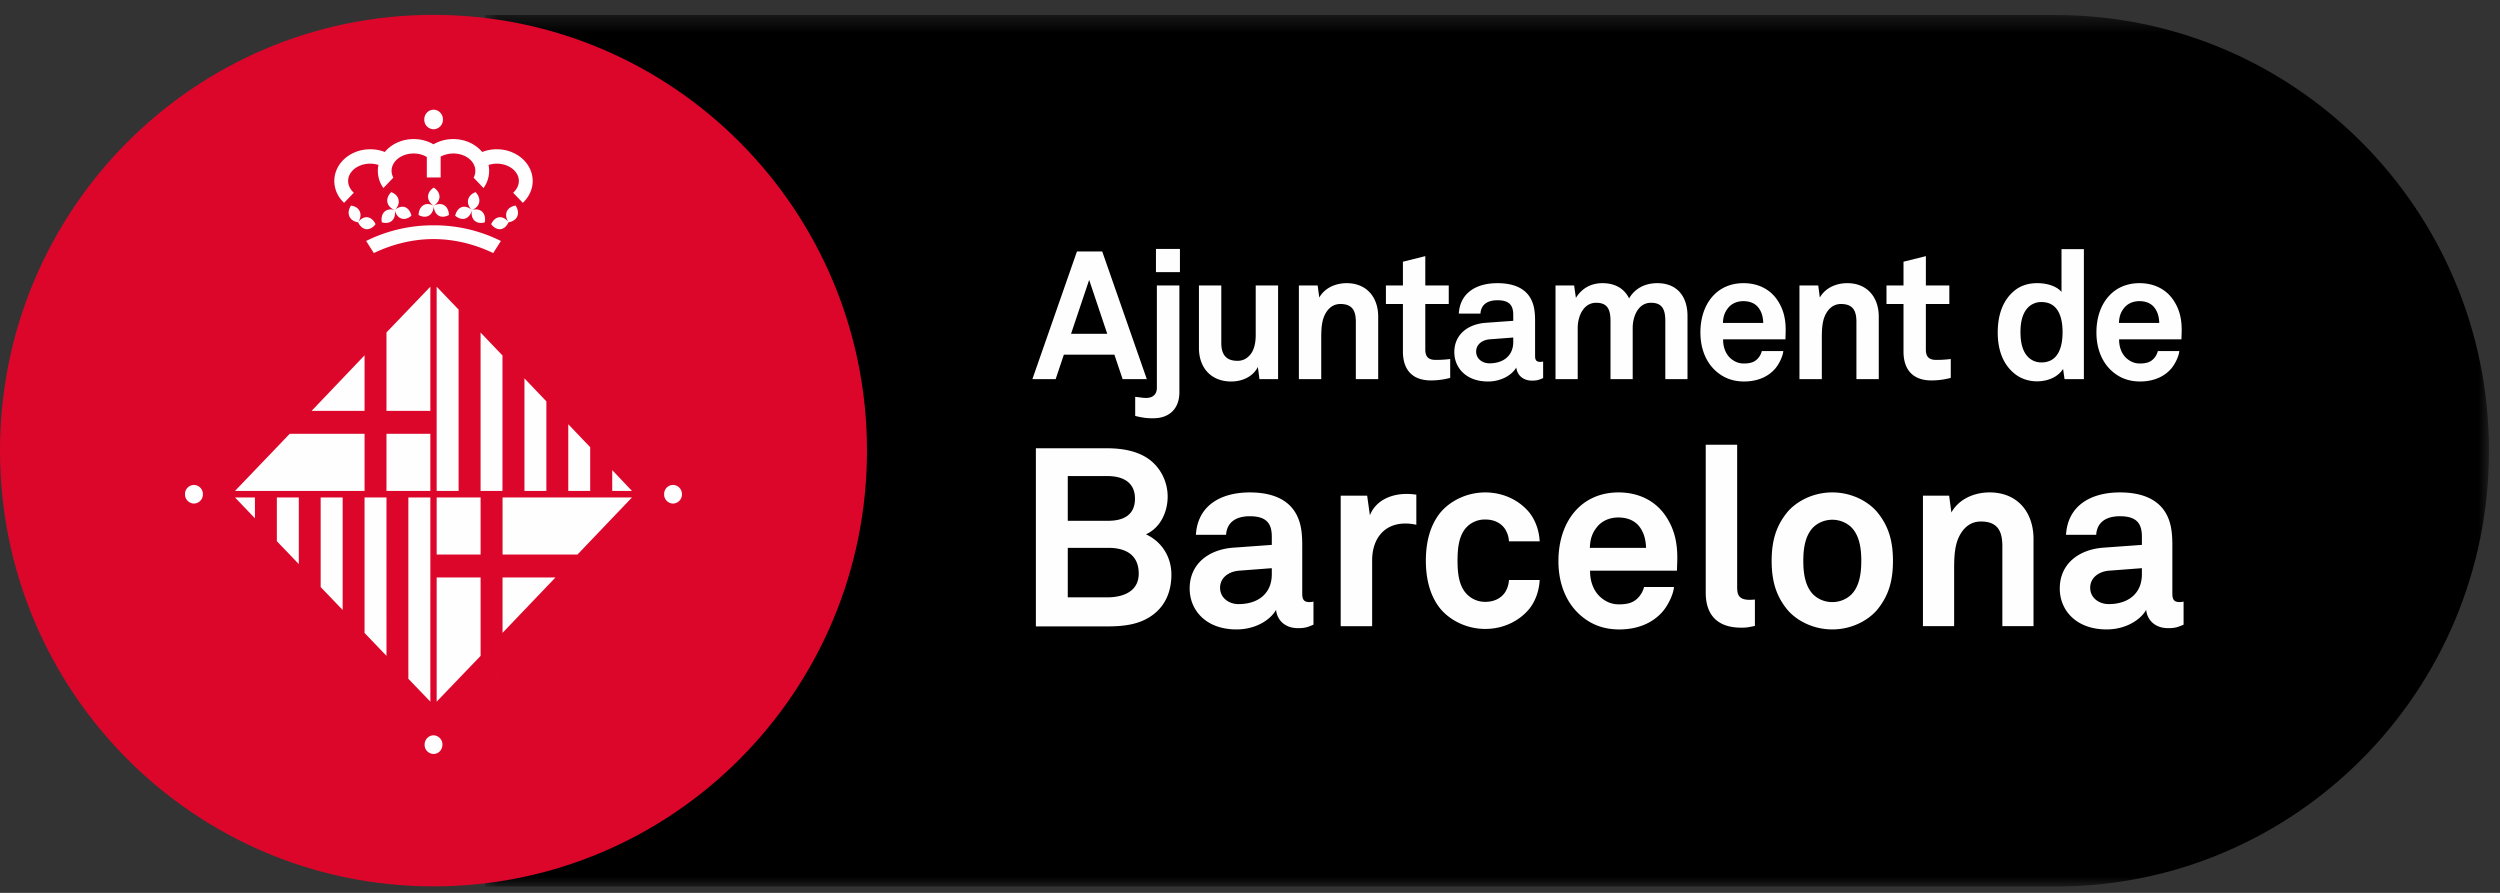<svg xmlns="http://www.w3.org/2000/svg" xmlns:xlink="http://www.w3.org/1999/xlink" width="154" height="55"><rect width="100%" height="100%" fill="#333333" stroke="none"/><defs><path id="a" d="M.714.397h123.448v53.686H.714z"/></defs><g fill="none" fill-rule="evenodd"><g transform="translate(29.16 .529)"><mask id="b" fill="#fff"><use xlink:href="#a"/></mask><path fill="#000" d="M.714.397H97.46c14.748 0 26.702 12.018 26.702 26.842 0 14.825-11.954 26.844-26.702 26.844H.714V.396z" mask="url(#b)"/></g><path fill="#FEFEFE" d="M72.158 35.388c0-1.021-.537-1.995-1.567-2.474.922-.417 1.337-1.422 1.337-2.32 0-.943-.461-1.855-1.26-2.38-.738-.478-1.646-.601-2.523-.601H63.81v10.974h4.336c1.046 0 2.062-.092 2.907-.74.784-.604 1.106-1.485 1.106-2.46zm-2.243-4.67c0 1.037-.755 1.363-1.647 1.363h-2.493v-2.755h2.447c.893 0 1.693.341 1.693 1.392zm.23 4.623c0 1.115-1 1.455-1.923 1.455h-2.447v-3.048h2.509c1.046 0 1.862.418 1.862 1.593zM80.91 38.48v-1.422s-.123.031-.247.031c-.322 0-.445-.14-.445-.51v-2.984c0-.542-.031-1.114-.231-1.624-.461-1.206-1.628-1.638-2.998-1.638-1.785 0-3.214.803-3.322 2.612h1.86c.046-.742.569-1.145 1.462-1.145 1.093 0 1.354.512 1.354 1.269v.496l-2.355.17c-1.522.107-2.705.987-2.705 2.52 0 1.314.983 2.518 2.89 2.518 1.139 0 2.063-.556 2.432-1.204.06.601.522 1.126 1.351 1.126.461 0 .63-.077.954-.216zm-2.567-3.109c0 1.192-.846 1.842-2.047 1.842-.6 0-1.139-.387-1.139-1.005 0-.65.57-1.006 1.155-1.053L78.343 35v.371zm8.903-3.046v-1.853c-.2-.03-.4-.046-.6-.046-.937 0-1.891.386-2.26 1.314l-.169-1.206h-1.63v8.038h1.937v-4.05c0-1.3.707-2.274 2.061-2.274.215 0 .446.032.66.077zm7.598 3.403h-1.892a1.572 1.572 0 0 1-.23.743c-.231.355-.646.603-1.23.603a1.57 1.57 0 0 1-1.17-.51c-.46-.51-.538-1.269-.538-2.027 0-.757.077-1.53.538-2.041a1.557 1.557 0 0 1 1.17-.494c.584 0 .999.246 1.23.602.123.203.215.448.23.742h1.892c-.031-.634-.246-1.266-.615-1.747-.554-.695-1.523-1.266-2.738-1.266s-2.23.587-2.783 1.266c-.6.757-.875 1.763-.875 2.938 0 1.176.276 2.181.875 2.938.554.681 1.568 1.267 2.783 1.267 1.215 0 2.184-.571 2.738-1.267.369-.478.584-1.113.615-1.747zm8.474-1.114c.031-1.003-.107-1.916-.692-2.797-.66-1.005-1.738-1.484-2.922-1.484-1.092 0-1.953.402-2.552 1.02-.768.787-1.153 1.933-1.153 3.215 0 1.314.43 2.444 1.23 3.216.63.602 1.43.99 2.521.99 1.015 0 2.015-.325 2.692-1.128.308-.37.63-1.005.677-1.485h-1.846a1.46 1.46 0 0 1-.385.68c-.277.28-.615.388-1.169.388-.522 0-.907-.232-1.184-.495-.384-.372-.6-.96-.585-1.579h5.353c0-.169.015-.54.015-.54zm-1.922-.864h-3.46c.014-.525.137-.898.414-1.253.277-.372.754-.62 1.339-.62.553 0 .953.186 1.215.465.308.34.476.806.492 1.408zm6.706 4.807v-1.622c-.108 0-.154.015-.323.015-.662 0-.77-.309-.77-.773v-8.782h-1.936v9.107c0 1.53.876 2.163 2.183 2.163.384 0 .461-.031.846-.108zm8.505-4.004c0-1.361-.338-2.212-.938-2.968-.553-.68-1.583-1.252-2.799-1.252s-2.246.572-2.8 1.252c-.598.756-.936 1.607-.936 2.968s.338 2.212.937 2.969c.553.68 1.583 1.251 2.8 1.251 1.215 0 2.245-.572 2.798-1.251.6-.757.938-1.608.938-2.97zm-1.952 0c0 .758-.107 1.516-.57 2.026-.26.28-.692.51-1.215.51-.523 0-.954-.23-1.216-.51-.46-.51-.57-1.268-.57-2.026 0-.758.11-1.514.57-2.026.262-.279.693-.51 1.216-.51s.954.231 1.216.51c.462.511.57 1.268.57 2.026zm10.61 4.02v-5.366c0-1.67-.998-2.874-2.705-2.874-.923 0-1.878.386-2.354 1.236l-.139-1.035h-1.613v8.038h1.921v-3.277c0-.68-.015-1.515.262-2.147.261-.59.708-1.023 1.385-1.023 1.016 0 1.323.572 1.323 1.515v4.932h1.92zm9.244-.093v-1.422s-.123.031-.246.031c-.323 0-.446-.14-.446-.51v-2.984c0-.542-.031-1.114-.23-1.624-.462-1.206-1.63-1.638-2.999-1.638-1.785 0-3.214.803-3.321 2.612h1.859c.045-.742.57-1.145 1.462-1.145 1.093 0 1.353.512 1.353 1.269v.496l-2.354.17c-1.522.107-2.705.987-2.705 2.52 0 1.314.983 2.518 2.89 2.518 1.14 0 2.063-.556 2.432-1.204.06.601.522 1.126 1.352 1.126.461 0 .63-.077.953-.216zm-2.568-3.109c0 1.192-.845 1.842-2.045 1.842-.6 0-1.14-.387-1.14-1.005 0-.65.57-1.006 1.155-1.053l2.03-.155v.371zM70.644 23.356l-2.747-7.866H66.34l-2.746 7.866h1.434l.506-1.51h3.112l.508 1.51h1.489zm-2.439-2.795h-2.228l1.115-3.319 1.113 3.319zm3.002-3.796h1.477v-1.432h-1.477v1.432zm1.443 7.391v-6.57h-1.387v6.304c0 .389-.233.623-.663.623-.21 0-.264-.024-.672-.068v1.176c.253.067.452.099.628.122.176.022.331.022.485.022 1.025 0 1.61-.622 1.61-1.609zm6.08-.8v-5.77h-1.378v3.052c0 .466-.088.987-.42 1.298a.945.945 0 0 1-.706.29c-.729 0-.994-.421-.994-1.1v-3.54h-1.377v3.851c0 1.231.76 2.063 1.985 2.063.728 0 1.368-.331 1.645-.897l.098.753h1.146zm6.167 0v-3.85c0-1.2-.717-2.063-1.941-2.063-.662 0-1.347.277-1.689.887l-.1-.744h-1.156v5.77h1.377v-2.352c0-.489-.01-1.088.188-1.541.188-.425.508-.736.993-.736.73 0 .95.411.95 1.09v3.539h1.378zm4.435-.078v-1.163a6.914 6.914 0 0 1-.894.055c-.441 0-.64-.19-.64-.632v-2.81h1.445v-1.142h-1.445v-1.808l-1.378.343v1.465h-1.048v1.142h1.048v2.931c0 1.11.573 1.776 1.732 1.776a4.66 4.66 0 0 0 1.18-.157zm5.725.013V22.27s-.087.022-.176.022c-.232 0-.32-.1-.32-.367v-2.14c0-.39-.022-.802-.166-1.168-.33-.864-1.168-1.174-2.15-1.174-1.28 0-2.306.576-2.382 1.875h1.333c.033-.534.408-.823 1.049-.823.784 0 .971.367.971.91v.357l-1.69.122c-1.09.078-1.94.709-1.94 1.809 0 .943.706 1.807 2.074 1.807.816 0 1.479-.398 1.744-.864.044.432.375.81.97.81.33 0 .452-.057.683-.156zm-1.84-2.232c0 .856-.608 1.322-1.469 1.322-.43 0-.817-.277-.817-.723 0-.465.409-.721.828-.755l1.457-.111v.267zm10.733 2.297v-3.894c0-1.2-.64-2.019-1.864-2.019-.772 0-1.391.343-1.733.94-.286-.585-.837-.94-1.643-.94-.762 0-1.314.377-1.634.908l-.11-.765H95.82v5.77h1.367v-3.152c0-.721.353-1.553 1.137-1.553.695 0 .883.41.883 1.122v3.583h1.367v-3.152c0-.721.341-1.553 1.126-1.553.695 0 .883.41.883 1.122v3.583h1.367zm6.045-2.841c.022-.72-.077-1.376-.497-2.01-.473-.719-1.246-1.062-2.095-1.062-.784 0-1.401.287-1.831.732-.551.565-.827 1.387-.827 2.307 0 .944.308 1.755.882 2.31.451.43 1.026.708 1.808.708.728 0 1.446-.233 1.931-.809.22-.267.453-.721.486-1.066h-1.324a1.047 1.047 0 0 1-.276.49c-.199.199-.441.276-.839.276-.374 0-.65-.165-.849-.354-.276-.266-.43-.689-.419-1.134h3.84c0-.122.01-.388.01-.388zm-1.379-.62h-2.482c.011-.377.1-.645.298-.9.199-.267.54-.444.96-.444.397 0 .684.133.87.332.222.246.343.58.354 1.012zm7.116 3.46v-3.85c0-1.198-.716-2.062-1.94-2.062-.663 0-1.348.277-1.69.887l-.099-.744h-1.157v5.77h1.378v-2.352c0-.489-.011-1.088.188-1.541.187-.425.507-.736.993-.736.729 0 .95.411.95 1.09v3.539h1.377zm4.435-.077v-1.163a6.914 6.914 0 0 1-.894.055c-.44 0-.64-.19-.64-.632v-2.81h1.446v-1.142h-1.445v-1.808l-1.378.343v1.465h-1.048v1.142h1.048v2.931c0 1.11.573 1.776 1.73 1.776a4.66 4.66 0 0 0 1.181-.157zm8.2.078v-8.011h-1.378v2.64c-.244-.299-.773-.542-1.502-.542-.585 0-1.048.176-1.401.465-.684.566-1.026 1.443-1.026 2.574 0 1.089.332 1.953 1.015 2.519.351.29.827.489 1.401.489.63 0 1.269-.233 1.611-.765l.089.63h1.19zm-1.313-2.895c0 .831-.22 1.865-1.302 1.865-.43 0-.728-.2-.927-.455-.287-.378-.364-.91-.364-1.41 0-.5.077-1.021.364-1.4a1.13 1.13 0 0 1 .927-.455c1.082 0 1.302 1.023 1.302 1.855zm7.336.054c.022-.72-.078-1.376-.497-2.01-.474-.719-1.246-1.062-2.096-1.062-.783 0-1.401.287-1.83.732-.552.565-.827 1.387-.827 2.307 0 .944.308 1.755.881 2.31.452.43 1.026.708 1.81.708.727 0 1.444-.233 1.93-.809.22-.267.452-.721.486-1.066h-1.324a1.055 1.055 0 0 1-.276.49c-.199.199-.441.276-.839.276-.375 0-.65-.165-.85-.354-.275-.266-.43-.689-.419-1.134h3.839c0-.122.012-.388.012-.388zm-1.38-.62h-2.481c.01-.377.1-.645.298-.9.198-.267.54-.444.96-.444.397 0 .683.133.87.332.221.246.343.58.353 1.012z"/><path fill="#DC062B" d="M26.703 54.6c14.748 0 26.703-12.017 26.703-26.841C53.406 12.934 41.451.917 26.703.917 11.956.917 0 12.934 0 27.758 0 42.584 11.956 54.6 26.703 54.6"/><path fill="#FEFEFE" d="M26.368 12.118c0-.228.136-.424.35-.564.215.14.355.336.355.564 0 .22-.14.415-.354.56-.215-.145-.35-.34-.35-.56zm.643 1.16c-.183-.11-.282-.338-.292-.6.223-.126.454-.148.643-.034.184.112.283.333.293.6-.225.12-.461.149-.644.033zm-.585 0c.186-.11.285-.338.293-.6-.223-.126-.458-.148-.64-.034-.185.112-.284.333-.294.6.225.12.458.149.641.033zm2.41-.966c.047-.22.217-.387.458-.477.18.185.266.413.225.627-.045.217-.214.385-.454.475-.18-.181-.278-.407-.228-.625zm.396 1.28c-.16-.154-.21-.392-.167-.655.246-.073.48-.043.637.105.155.153.21.393.163.651-.242.077-.473.043-.633-.101zm-.573-.13c.209-.07.348-.262.406-.525-.192-.17-.418-.24-.617-.18-.211.075-.347.27-.41.53.198.166.422.241.62.175zm2.561-.436c.094-.202.293-.326.54-.362.147.216.19.461.105.664-.089.2-.293.33-.54.365-.141-.22-.192-.457-.105-.667zm-.396 1.092c.217-.023.391-.186.501-.425-.152-.212-.362-.334-.576-.31-.21.027-.384.19-.493.425.155.212.361.324.568.31zm-6.273-1.806c-.04-.22-.21-.387-.45-.477-.189.185-.279.413-.235.627.045.217.217.385.455.475.184-.181.276-.407.23-.625zm-.397 1.28c.156-.154.211-.392.166-.655-.241-.073-.478-.043-.635.105-.16.153-.21.393-.165.651.241.077.473.043.634-.101zm.573-.13c-.208-.07-.344-.262-.407-.525.192-.17.42-.24.621-.18.203.075.345.27.402.53-.192.166-.414.241-.616.175zm-2.564-.436c-.084-.202-.287-.326-.542-.362-.142.216-.187.461-.099.664.088.2.283.33.537.365.144-.22.191-.457.104-.667zm.4 1.092c-.216-.023-.39-.186-.504-.425.154-.212.359-.334.573-.31.214.027.394.19.503.425-.157.212-.362.324-.572.31zm3.572-6.755c0-.336.254-.605.576-.605.314 0 .575.27.575.605a.59.59 0 0 1-.575.599.586.586 0 0 1-.576-.6zm-3.581 7.48l.474.746c1.073-.516 2.346-.862 3.673-.862 1.343 0 2.609.346 3.681.862l.473-.745a9.221 9.221 0 0 0-4.14-.965 9.26 9.26 0 0 0-4.161.965zm.76-4.682a1.725 1.725 0 0 0-.506-.08c-.76 0-1.363.482-1.363 1.065 0 .277.135.533.351.726l-.6.622a1.829 1.829 0 0 1-.602-1.343c0-1.083.987-1.956 2.214-1.956.312 0 .617.057.894.168.399-.482 1.05-.796 1.778-.796.45 0 .87.117 1.22.323a2.43 2.43 0 0 1 1.223-.323c.733 0 1.38.314 1.78.796a2.4 2.4 0 0 1 .9-.168c1.22 0 2.211.873 2.211 1.956 0 .52-.238.992-.608 1.343l-.596-.622c.217-.193.352-.45.352-.726 0-.583-.61-1.065-1.36-1.065-.179 0-.346.03-.508.08a1.803 1.803 0 0 1-.309 1.423l-.61-.64a.847.847 0 0 0 .106-.419c0-.596-.607-1.07-1.358-1.07a1.66 1.66 0 0 0-.779.193v1.284h-.852v-1.26a1.559 1.559 0 0 0-.815-.217c-.747 0-1.356.474-1.356 1.07 0 .147.04.284.107.418l-.611.64a1.794 1.794 0 0 1-.303-1.422zm2.842 35.707c0-.313.249-.572.55-.572a.56.56 0 0 1 .547.572c0 .324-.242.576-.547.576a.561.561 0 0 1-.55-.576zm-14.76-15.422a.56.56 0 0 1 .55-.573.56.56 0 0 1 .552.573.565.565 0 0 1-.551.574.566.566 0 0 1-.55-.574zm29.513 0c0-.322.245-.573.548-.573.3 0 .553.25.553.573a.57.57 0 0 1-.553.574.564.564 0 0 1-.548-.574zm-17.102-.206h2.703v-3.516h-2.703v3.516zm0-9.762l2.703-2.817v7.65h-2.703v-4.833zm5.798 15.094h-2.706v7.65l2.706-2.82v-4.83zm-2.706-1.411h2.706v-3.518h-2.706v3.518zm-.389 9.06V30.643h-1.355v11.17l1.355 1.408zm-4.053-4.23v-8.348h1.35V40.4l-1.35-1.41zm-1.349-1.417v-6.931h-1.355v5.52l1.355 1.411zm-4.054-4.237v-2.694h1.353v4.104l-1.353-1.41zm-1.35-1.41v-1.284h-1.227l1.227 1.285zM28.25 19.072v11.17h-1.352V17.66l1.352 1.41zm1.354 1.413v9.756h1.348v-8.345l-1.348-1.41zm4.052 4.238v5.518h-1.35v-6.933l1.35 1.415zm1.35 1.41v4.108h1.35v-2.694l-1.35-1.414zm3.924 4.108h-1.217v-1.282l1.217 1.282zm1.298.198s-1.49 2.798-6.096 7.618c-4.673 4.878-7.432 6.52-7.432 6.52s-2.674-1.554-7.282-6.377c-4.674-4.882-6.244-7.76-6.244-7.76s1.496-2.798 6.103-7.615c4.67-4.88 7.423-6.52 7.423-6.52s2.68 1.55 7.286 6.37c4.667 4.882 6.242 7.764 6.242 7.764zM26.7 44.379l13.333-13.94L26.7 16.497 13.365 30.439 26.7 44.379zm13.528-13.94s-1.49 2.798-6.096 7.618c-4.673 4.878-7.432 6.52-7.432 6.52s-2.674-1.554-7.282-6.377c-4.674-4.882-6.244-7.76-6.244-7.76s1.496-2.798 6.103-7.615c4.67-4.88 7.423-6.52 7.423-6.52s2.68 1.55 7.286 6.37c4.667 4.882 6.242 7.764 6.242 7.764zM26.7 44.379l13.333-13.94L26.7 16.497 13.365 30.439 26.7 44.379zm7.516-8.806h-3.259v3.41l3.259-3.41zM19.195 25.31l3.262-3.42v3.42h-3.262zm19.736 5.333l-3.36 3.518h-4.613v-3.518h7.973zm-21.084-3.92l-3.37 3.517h7.98v-3.517h-4.61z"/></g></svg>